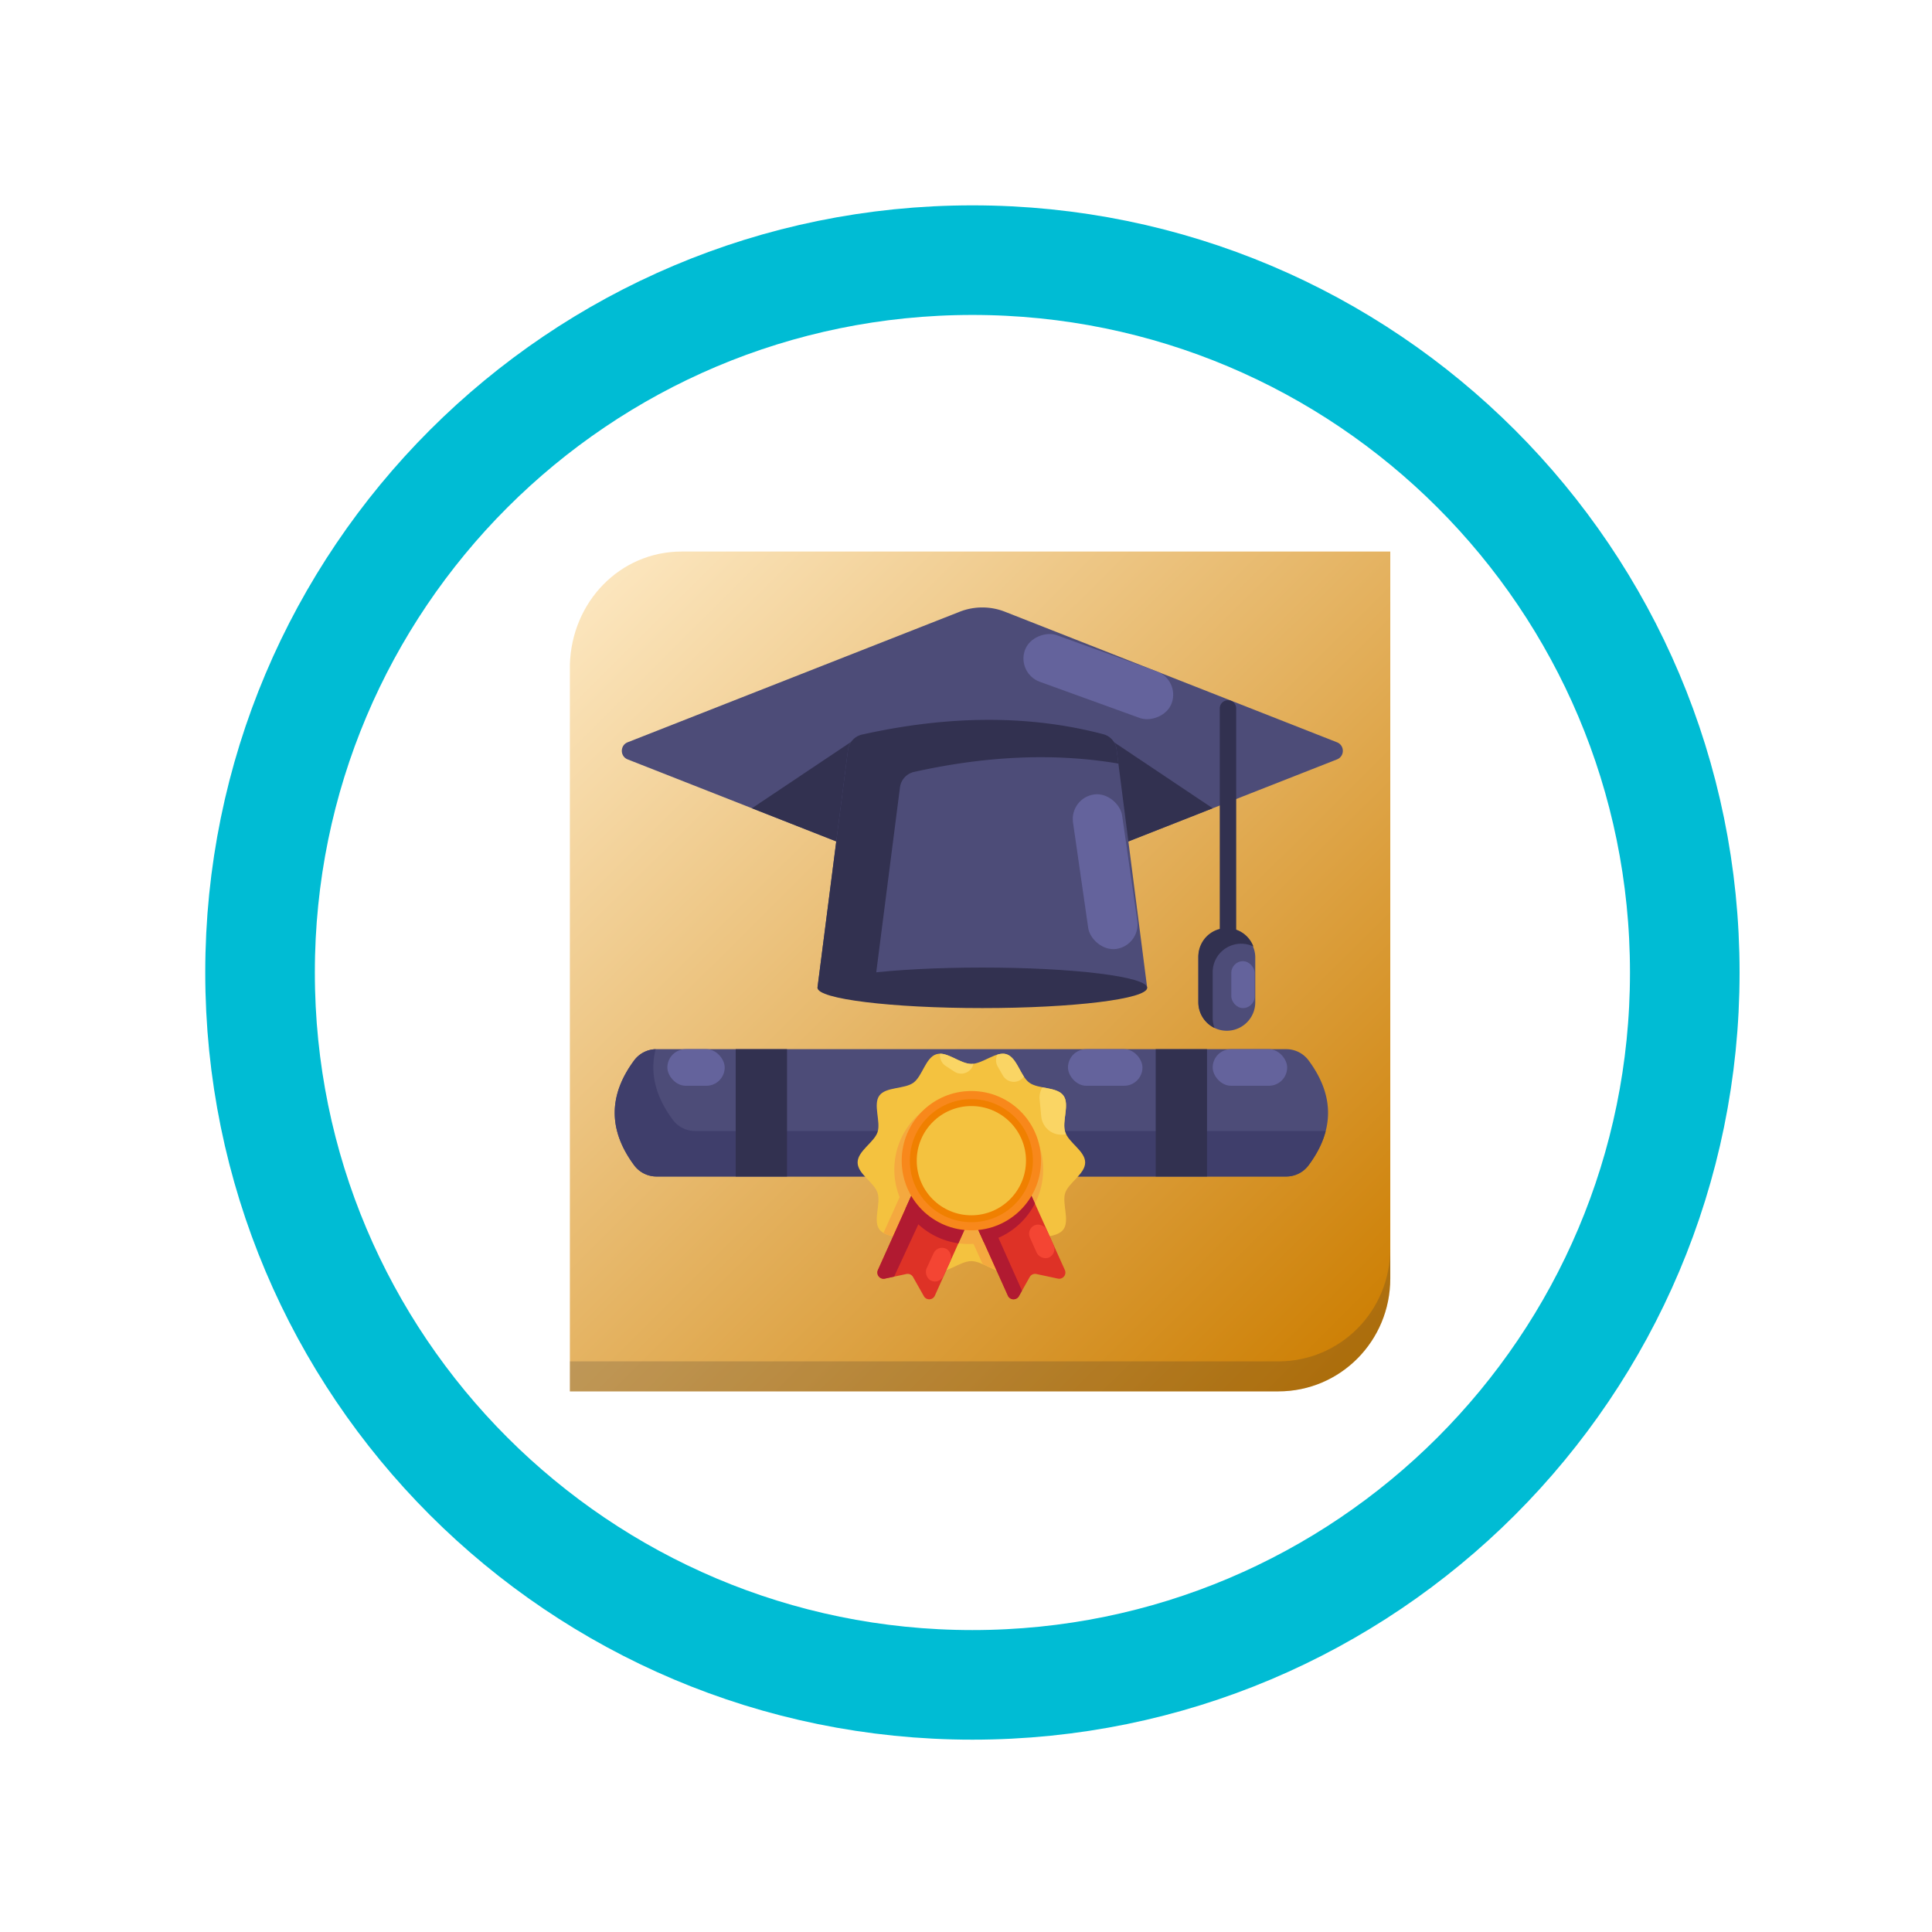 <?xml version="1.0" encoding="UTF-8" standalone="no"?>
<svg
   height="42.309"
   width="42.309"
   version="1.1"
   id="svg512"
   sodipodi:docname="education.svg"
   inkscape:version="1.2.2 (b0a8486541, 2022-12-01)"
   xml:space="preserve"
   xmlns:inkscape="http://www.inkscape.org/namespaces/inkscape"
   xmlns:sodipodi="http://sodipodi.sourceforge.net/DTD/sodipodi-0.dtd"
   xmlns:xlink="http://www.w3.org/1999/xlink"
   xmlns="http://www.w3.org/2000/svg"
   xmlns:svg="http://www.w3.org/2000/svg"><defs
     id="defs516"><radialGradient
       id="SVGID_1_"
       cx="6.743"
       cy="817.389"
       r="11"
       gradientTransform="translate(0,-810)"
       gradientUnits="userSpaceOnUse"
       fx="6.743"
       fy="817.389"><stop
         stop-color="#64A5E1"
         offset=".321"
         id="stop6" /><stop
         stop-color="#508CC8"
         offset=".71"
         id="stop8" /><stop
         stop-color="#2C68A4"
         offset=".976"
         id="stop10" /><stop
         stop-color="#2864A0"
         offset="1"
         id="stop12" /></radialGradient><filter
       id="filter3888-7"
       inkscape:label="Drop Shadow"
       color-interpolation-filters="sRGB"
       x="-0.071"
       y="-0.053"
       width="1.141"
       height="1.127"><feFlood
         id="feFlood3890-5"
         flood-opacity="0.15"
         flood-color="rgb(0,0,0)"
         result="flood" /><feComposite
         id="feComposite3892-3"
         in2="SourceGraphic"
         in="flood"
         operator="in"
         result="composite1" /><feGaussianBlur
         id="feGaussianBlur3894-5"
         stdDeviation="1.6"
         result="blur" /><feOffset
         id="feOffset3896-6"
         dx="0"
         dy="1.5"
         result="offset" /><feComposite
         id="feComposite3898-2"
         in2="offset"
         in="SourceGraphic"
         operator="over"
         result="fbSourceGraphic" /><feColorMatrix
         result="fbSourceGraphicAlpha"
         in="fbSourceGraphic"
         values="0 0 0 -1 0 0 0 0 -1 0 0 0 0 -1 0 0 0 0 1 0"
         id="feColorMatrix3900-9" /><feFlood
         id="feFlood3902-1"
         flood-opacity="0.5"
         flood-color="rgb(0,0,0)"
         result="flood"
         in="fbSourceGraphic" /><feComposite
         id="feComposite3904-2"
         in2="fbSourceGraphic"
         in="flood"
         operator="in"
         result="composite1" /><feGaussianBlur
         id="feGaussianBlur3906-7"
         stdDeviation="1.6"
         result="blur" /><feOffset
         id="feOffset3908-0"
         dx="0"
         dy="1.5"
         result="offset" /><feComposite
         id="feComposite3910-9"
         in2="offset"
         in="fbSourceGraphic"
         operator="over"
         result="composite2" /></filter><radialGradient
       id="SVGID_1_-7"
       cx="6.743"
       cy="817.389"
       r="11"
       gradientTransform="translate(0,-810)"
       gradientUnits="userSpaceOnUse"
       fx="6.743"
       fy="817.389"><stop
         stop-color="#64A5E1"
         offset=".321"
         id="stop6-5" /><stop
         stop-color="#508CC8"
         offset=".71"
         id="stop8-3" /><stop
         stop-color="#2C68A4"
         offset=".976"
         id="stop10-5" /><stop
         stop-color="#2864A0"
         offset="1"
         id="stop12-6" /></radialGradient><filter
       id="filter3888-7-2"
       inkscape:label="Drop Shadow"
       color-interpolation-filters="sRGB"
       x="-0.071"
       y="-0.053"
       width="1.141"
       height="1.127"><feFlood
         id="feFlood3890-5-9"
         flood-opacity="0.15"
         flood-color="rgb(0,0,0)"
         result="flood" /><feComposite
         id="feComposite3892-3-1"
         in2="SourceGraphic"
         in="flood"
         operator="in"
         result="composite1" /><feGaussianBlur
         id="feGaussianBlur3894-5-2"
         stdDeviation="1.6"
         result="blur" /><feOffset
         id="feOffset3896-6-7"
         dx="0"
         dy="1.5"
         result="offset" /><feComposite
         id="feComposite3898-2-0"
         in2="offset"
         in="SourceGraphic"
         operator="over"
         result="fbSourceGraphic" /><feColorMatrix
         result="fbSourceGraphicAlpha"
         in="fbSourceGraphic"
         values="0 0 0 -1 0 0 0 0 -1 0 0 0 0 -1 0 0 0 0 1 0"
         id="feColorMatrix3900-9-9" /><feFlood
         id="feFlood3902-1-3"
         flood-opacity="0.5"
         flood-color="rgb(0,0,0)"
         result="flood"
         in="fbSourceGraphic" /><feComposite
         id="feComposite3904-2-6"
         in2="fbSourceGraphic"
         in="flood"
         operator="in"
         result="composite1" /><feGaussianBlur
         id="feGaussianBlur3906-7-0"
         stdDeviation="1.6"
         result="blur" /><feOffset
         id="feOffset3908-0-6"
         dx="0"
         dy="1.5"
         result="offset" /><feComposite
         id="feComposite3910-9-2"
         in2="offset"
         in="fbSourceGraphic"
         operator="over"
         result="composite2" /></filter><style
       id="style5001">.cls-1{fill:#4d4c78;}.cls-2{fill:#323150;}.cls-3{fill:#3f3e6b;}.cls-4{fill:#64639c;}.cls-5{fill:#f4c23f;}.cls-6{fill:#f4a93f;}.cls-7{fill:#de3226;}.cls-8{fill:#b11a31;}.cls-9{fill:#f8881b;}.cls-10{fill:#f08000;}.cls-11{fill:#fad564;}.cls-12{fill:#f44533;}</style><linearGradient
       id="b-7"
       gradientTransform="matrix(0.47,0,0,0.474,31.379,12.013)"
       gradientUnits="userSpaceOnUse"
       x1="-41.26"
       x2="-2.994"
       y1="-0.883"
       y2="37.956"><stop
         offset="0"
         stop-color="#21c9fb"
         id="stop487-5"
         style="stop-color:#ffedcb;stop-opacity:1;" /><stop
         offset="1"
         stop-color="#1a86f2"
         id="stop489-9"
         style="stop-color:#cc7d00;stop-opacity:1;" /></linearGradient></defs><sodipodi:namedview
     id="namedview514"
     pagecolor="#ffffff"
     bordercolor="#000000"
     borderopacity="0.25"
     inkscape:showpageshadow="2"
     inkscape:pageopacity="0.0"
     inkscape:pagecheckerboard="0"
     inkscape:deskcolor="#d1d1d1"
     showgrid="false"
     inkscape:zoom="9.3775828"
     inkscape:cx="15.835637"
     inkscape:cy="21.594051"
     inkscape:window-width="1366"
     inkscape:window-height="706"
     inkscape:window-x="0"
     inkscape:window-y="0"
     inkscape:window-maximized="1"
     inkscape:current-layer="svg512" /><linearGradient
     id="a"><stop
       offset="0"
       id="stop481" /><stop
       offset="1"
       stop-opacity="0"
       id="stop483" /></linearGradient><linearGradient
     id="c"
     gradientUnits="userSpaceOnUse"
     x1="10.4"
     x2="23.659"
     xlink:href="#a"
     y1="6.9"
     y2="20.159" /><linearGradient
     id="b"
     gradientTransform="matrix(0.469,0,0,0.474,31.364,12.03)"
     gradientUnits="userSpaceOnUse"
     x1="-41.26"
     x2="-2.994"
     y1="-0.883"
     y2="37.956"><stop
       offset="0"
       stop-color="#21c9fb"
       id="stop487" /><stop
       offset="1"
       stop-color="#1a86f2"
       id="stop489" /></linearGradient><linearGradient
     id="d"
     gradientTransform="matrix(0.495,0.495,-0.495,0.495,-0.8,-0.8)"
     gradientUnits="userSpaceOnUse"
     x1="31.021"
     x2="43.104"
     xlink:href="#a"
     y1="-9.896"
     y2="-9.896" /><linearGradient
     id="e"
     gradientUnits="userSpaceOnUse"
     x1="15.801"
     x2="17.644"
     xlink:href="#a"
     y1="8.453"
     y2="10.296" /><g
     id="g351"
     transform="matrix(0.8,0,0,0.8,-4.305,-4.303)"><path
       d="M 51.5,32 C 51.504,42.77 42.772,51.5 32,51.5 21.228,51.5 12.496,42.77 12.5,32 12.496,21.23 21.228,12.5 32,12.5 c 10.772,0 19.504,8.73 19.5,19.5 z"
       style="fill:none;stroke:#00bcd4;stroke-width:3;stroke-miterlimit:4;stroke-dasharray:none;stroke-opacity:1"
       id="path2" /></g><style
     type="text/css"
     id="style1217">
	.st0{opacity:0.05;enable-background:new    ;}
	.st1{opacity:0.07;enable-background:new    ;}
	.st2{fill:url(#SVGID_1_);}
	.st3{fill:url(#SVGID_2_);}
	.st4{fill:#BE4B41;}
	.st5{fill:url(#SVGID_3_);}
	.st6{fill:url(#SVGID_4_);}
	.st7{fill:url(#SVGID_5_);}
	.st8{fill:#2864A0;}
	.st9{fill:url(#SVGID_6_);}
	.st10{fill:#64A5E1;}
</style><path
     d="m 14.932,12.078 c -1.359,0 -2.411,1.103 -2.452,2.474 v 15.918 h 15.514 c 1.359,0 2.452,-1.103 2.452,-2.474 v -15.918 z"
     fill="url(#b)"
     id="path494-2"
     style="fill:url(#b-7);stroke-width:0.649" /><path
     d="m 30.446,27.339 c 0,1.37 -1.093,2.474 -2.452,2.474 H 12.48 v 0.657 h 15.514 c 1.359,0 2.452,-1.103 2.452,-2.474 z"
     fill="#292c2f"
     opacity="0.2"
     id="path510-2"
     style="stroke-width:0.649" /><g
     id="g5119"
     transform="matrix(0.009,0,0,0.009,12.209,11.653)"><path
       class="cls-1"
       d="M 978.4,193.8 170.6,511.4 c -18.8,7.5 -18.8,34.1 0,41.6 l 854.9,336.1 a 21.9,21.9 0 0 0 16.3,0 L 1896.7,553 c 18.9,-7.5 18.9,-34.1 0,-41.6 L 1088.9,193.8 a 150.6,150.6 0 0 0 -110.5,0 z"
       id="path5007"
       style="fill:#4d4c78" /><polygon
       class="cls-2"
       points="473.1,671.9 736.7,775.6 741,492.6 "
       id="polygon5009"
       style="fill:#323150" /><polygon
       class="cls-2"
       points="1594.2,671.9 1330.7,775.6 1326.3,492.6 "
       id="polygon5011"
       style="fill:#323150" /><path
       class="cls-1"
       d="M 1434.8,1108.8 H 632.5 L 706.8,530 A 44.3,44.3 0 0 1 741,492.6 q 319.8,-71.2 586.9,-0.9 a 43.7,43.7 0 0 1 32.4,36.9 z"
       id="path5013"
       style="fill:#4d4c78" /><path
       class="cls-2"
       d="m 833.3,620.9 a 44.2,44.2 0 0 1 34.2,-37.4 q 267,-59.4 497.3,-20.3 l -4.5,-34.6 a 43.7,43.7 0 0 0 -32.4,-36.9 q -267,-70.3 -586.9,0.9 A 44.3,44.3 0 0 0 706.8,530 l -74.3,578.8 h 138.2 z"
       id="path5015"
       style="fill:#323150" /><ellipse
       class="cls-2"
       cx="1033.7"
       cy="1108.8"
       rx="401.1"
       ry="49.3"
       id="ellipse5017"
       style="fill:#323150" /><path
       class="cls-2"
       d="m 1631.4,1016.8 a 19.9,19.9 0 0 1 -20,-20 V 429 a 20,20 0 0 1 40,0 v 567.8 a 20,20 0 0 1 -20,20 z"
       id="path5019"
       style="fill:#323150" /><path
       class="cls-1"
       d="m 1628.6,1213.3 a 69.4,69.4 0 0 1 -69.3,-69.3 v -111.2 a 69.3,69.3 0 0 1 138.5,0 V 1144 a 69.4,69.4 0 0 1 -69.2,69.3 z"
       id="path5021"
       style="fill:#4d4c78" /><path
       class="cls-2"
       d="m 1594.2,1182 v -111.2 a 69.2,69.2 0 0 1 99.1,-62.5 69.2,69.2 0 0 0 -134,24.5 V 1144 a 69.4,69.4 0 0 0 39.4,62.5 68.8,68.8 0 0 1 -4.5,-24.5 z"
       id="path5023"
       style="fill:#323150" /><path
       class="cls-1"
       d="m 1827.5,1285.4 a 67.5,67.5 0 0 0 -54.3,-27.3 H 240.8 a 67.6,67.6 0 0 0 -54.3,27.3 q -94.6,127.6 0,255.2 a 67.6,67.6 0 0 0 54.3,27.3 h 1532.4 a 67.5,67.5 0 0 0 54.3,-27.3 q 94.8,-127.6 0,-255.2 z"
       id="path5025"
       style="fill:#4d4c78" /><path
       class="cls-3"
       d="M 1867.2,1457.2 H 334.8 a 67.5,67.5 0 0 1 -54.3,-27.3 q -63.7,-85.8 -41.7,-171.8 a 68.2,68.2 0 0 0 -52.3,27.3 q -94.6,127.6 0,255.2 a 67.6,67.6 0 0 0 54.3,27.3 h 1532.4 a 67.5,67.5 0 0 0 54.3,-27.3 q 31.1,-41.7 41.7,-83.4 z"
       id="path5027"
       style="fill:#3f3e6b" /><rect
       class="cls-2"
       height="309.82"
       width="124.9"
       x="433.6"
       y="1258.1"
       id="rect5029"
       style="fill:#323150" /><rect
       class="cls-2"
       height="309.82"
       width="124.9"
       x="1455.5"
       y="1258.1"
       id="rect5031"
       style="fill:#323150" /><rect
       class="cls-4"
       height="379.76"
       rx="60.3"
       ry="60.3"
       transform="rotate(-8.2,1333.156,826.83)"
       width="120.7"
       x="1272.3"
       y="636.3"
       id="rect5033"
       style="fill:#64639c" /><rect
       class="cls-4"
       height="379.76"
       rx="60.3"
       ry="60.3"
       transform="rotate(-70.1,1315.992,352.61)"
       width="120.7"
       x="1256.6"
       y="162.3"
       id="rect5035"
       style="fill:#64639c" /><rect
       class="cls-4"
       height="114.13"
       rx="28.4"
       ry="28.4"
       width="56.8"
       x="1639.5"
       y="1044"
       id="rect5037"
       style="fill:#64639c" /><path
       class="cls-5"
       d="m 1283.9,1533.8 c 0,27.9 -40.4,49.1 -48.6,74.2 -8.2,25.1 11.5,66.9 -4.3,88.6 -15.8,21.7 -61,15.4 -82.9,31.4 -21.9,16 -29.4,60.7 -55.5,69.2 -26.1,8.5 -57.7,-23.4 -85.6,-23.4 -27.9,0 -60.4,31.6 -85.5,23.4 -25.1,-8.2 -33.8,-53.4 -55.5,-69.2 -21.7,-15.8 -67,-9.5 -82.9,-31.4 -15.9,-21.9 4.1,-62.5 -4.3,-88.6 -8.4,-26.1 -48.6,-46.3 -48.6,-74.2 0,-27.9 40.4,-49 48.6,-74.1 8.2,-25.1 -11.5,-66.9 4.3,-88.6 15.8,-21.7 61,-15.5 82.9,-31.4 21.9,-15.9 29.4,-60.8 55.5,-69.2 26.1,-8.4 57.7,23.4 85.5,23.4 27.8,0 60.5,-31.6 85.6,-23.4 25.1,8.2 33.8,53.4 55.5,69.2 21.7,15.8 67,9.5 82.9,31.4 15.9,21.9 -4.2,62.5 4.3,88.6 8.5,26.1 48.6,46.3 48.6,74.1 z"
       id="path5039"
       style="fill:#f4c23f" /><path
       class="cls-6"
       d="M 1000.6,1732.2 A 181.2,181.2 0 0 1 872.5,1423 a 182.8,182.8 0 0 1 57.6,-38.8 181.1,181.1 0 0 1 237.3,237.4 181.1,181.1 0 0 1 -166.8,110.6 z"
       id="path5041"
       style="fill:#f4a93f" /><path
       class="cls-6"
       d="m 1115.4,1590.5 a 15.1,15.1 0 0 0 -19.9,-7.6 l -111.2,50 a 18.1,18.1 0 0 0 -4.2,2.8 18.1,18.1 0 0 0 -4.2,-2.8 l -111.2,-50 a 15.1,15.1 0 0 0 -19.9,7.6 l -51.6,114.9 c 20.1,11.6 54.5,9.3 72.8,22.6 21,15.3 28.9,57.8 53,68.3 l 61.1,-135.9 54.2,120.5 c 20.3,8.8 41.1,21.9 58.3,16.3 26.1,-8.5 33.8,-53.4 55.5,-69.2 6.6,-4.8 15.3,-7.6 24.7,-9.7 z"
       id="path5043"
       style="fill:#f4a93f" /><path
       class="cls-7"
       d="m 891.4,1859.1 -26.3,-46.6 a 15,15 0 0 0 -16.3,-7.3 l -52.3,11.2 a 15.1,15.1 0 0 1 -16.9,-20.9 l 92.2,-205 a 15.1,15.1 0 0 1 19.9,-7.6 l 111.2,50 a 15.2,15.2 0 0 1 7.5,19.9 l -92.2,205 a 15,15 0 0 1 -26.8,1.3 z"
       id="path5045"
       style="fill:#de3226" /><path
       class="cls-8"
       d="m 904,1628.1 a 31.1,31.1 0 0 0 -15.2,-41.3 l -8.9,-4.1 a 14.7,14.7 0 0 0 -8.1,7.8 l -92.2,205 a 15.1,15.1 0 0 0 16.9,20.9 l 22.6,-4.9 z"
       id="path5047"
       style="fill:#b11a31" /><path
       class="cls-7"
       d="m 1122.7,1859.1 26.3,-46.6 a 15,15 0 0 1 16.3,-7.3 l 52.3,11.2 a 15.1,15.1 0 0 0 16.9,-20.9 l -92.2,-205 a 15.1,15.1 0 0 0 -19.9,-7.6 l -111.2,50 a 15.1,15.1 0 0 0 -7.5,19.9 l 92.1,205 a 15.1,15.1 0 0 0 26.9,1.3 z"
       id="path5049"
       style="fill:#de3226" /><path
       class="cls-8"
       d="m 1040.1,1643.8 -33.7,15 89.4,199 a 15.1,15.1 0 0 0 26.9,1.3 l 7.5,-13.3 z"
       id="path5051"
       style="fill:#b11a31" /><path
       class="cls-8"
       d="m 1002.9,1632.9 -111.2,-50 a 15.1,15.1 0 0 0 -19.9,7.6 l -25.2,55.9 a 181.7,181.7 0 0 0 128.9,84.1 l 34.9,-77.7 a 15.2,15.2 0 0 0 -7.5,-19.9 z"
       id="path5053"
       style="fill:#b11a31" /><path
       class="cls-8"
       d="m 1161.8,1633.7 -19.5,-43.2 a 15.1,15.1 0 0 0 -19.9,-7.6 l -111.2,50 a 15.1,15.1 0 0 0 -7.5,19.9 l 33.9,75.6 a 180.7,180.7 0 0 0 33.5,-10.5 182.6,182.6 0 0 0 90.7,-84.2 z"
       id="path5055"
       style="fill:#b11a31" /><circle
       class="cls-9"
       cx="1007"
       cy="1529.4"
       r="169.5"
       id="circle5057"
       style="fill:#f8881b" /><circle
       class="cls-10"
       cx="1007"
       cy="1529.4"
       r="149.7"
       id="circle5059"
       style="fill:#f08000" /><circle
       class="cls-5"
       cx="1007"
       cy="1529.4"
       r="132.9"
       id="circle5061"
       style="fill:#f4c23f" /><path
       class="cls-11"
       d="m 1125.4,1333.5 v 0 a 31.4,31.4 0 0 0 9.5,-8.6 c -13.1,-19.8 -22.2,-47.9 -42.3,-54.4 -6.9,-2.3 -14.3,-1.5 -22.1,0.8 a 30.3,30.3 0 0 0 0.7,29.2 l 12.6,21.9 a 30.5,30.5 0 0 0 41.6,11.1 z"
       id="path5063"
       style="fill:#fad564" /><path
       class="cls-11"
       d="m 1007.7,1303.9 a 30.6,30.6 0 0 0 4.3,-10.3 41.9,41.9 0 0 1 -5,0.3 c -24.4,0 -52.5,-24.4 -76,-24.8 a 30.4,30.4 0 0 0 13.4,29.7 l 21.2,13.9 a 30.5,30.5 0 0 0 42.1,-8.8 z"
       id="path5065"
       style="fill:#fad564" /><path
       class="cls-11"
       d="m 1235.3,1459.7 c -8.5,-26.1 11.5,-66.9 -4.3,-88.6 -9.9,-13.7 -31.3,-16.3 -51.2,-20.2 a 48.4,48.4 0 0 0 -6.7,29.9 l 3.9,40.8 a 49.3,49.3 0 0 0 53.8,44.4 v 0 a 49.3,49.3 0 0 0 6.7,-1.1 38.5,38.5 0 0 1 -2.2,-5.2 z"
       id="path5067"
       style="fill:#fad564" /><rect
       class="cls-12"
       height="85.82"
       rx="22.5"
       ry="22.5"
       transform="rotate(24.8,926.71,1783.842)"
       width="45"
       x="903.9"
       y="1739.5"
       id="rect5069"
       style="fill:#f44533" /><rect
       class="cls-12"
       height="85.82"
       rx="22.5"
       ry="22.5"
       transform="rotate(-24,1179.556,1726.124)"
       width="45"
       x="1156"
       y="1682.4"
       id="rect5071"
       style="fill:#f44533" /><rect
       class="cls-4"
       height="89.05"
       rx="44.5"
       ry="44.5"
       width="181.2"
       x="1594.2"
       y="1258.1"
       id="rect5073"
       style="fill:#64639c" /><rect
       class="cls-4"
       height="89.05"
       rx="44.5"
       ry="44.5"
       width="181.2"
       x="1242.1"
       y="1258.1"
       id="rect5075"
       style="fill:#64639c" /><rect
       class="cls-4"
       height="89.05"
       rx="44.5"
       ry="44.5"
       width="139.5"
       x="267.3"
       y="1258.1"
       id="rect5077"
       style="fill:#64639c" /></g></svg>

